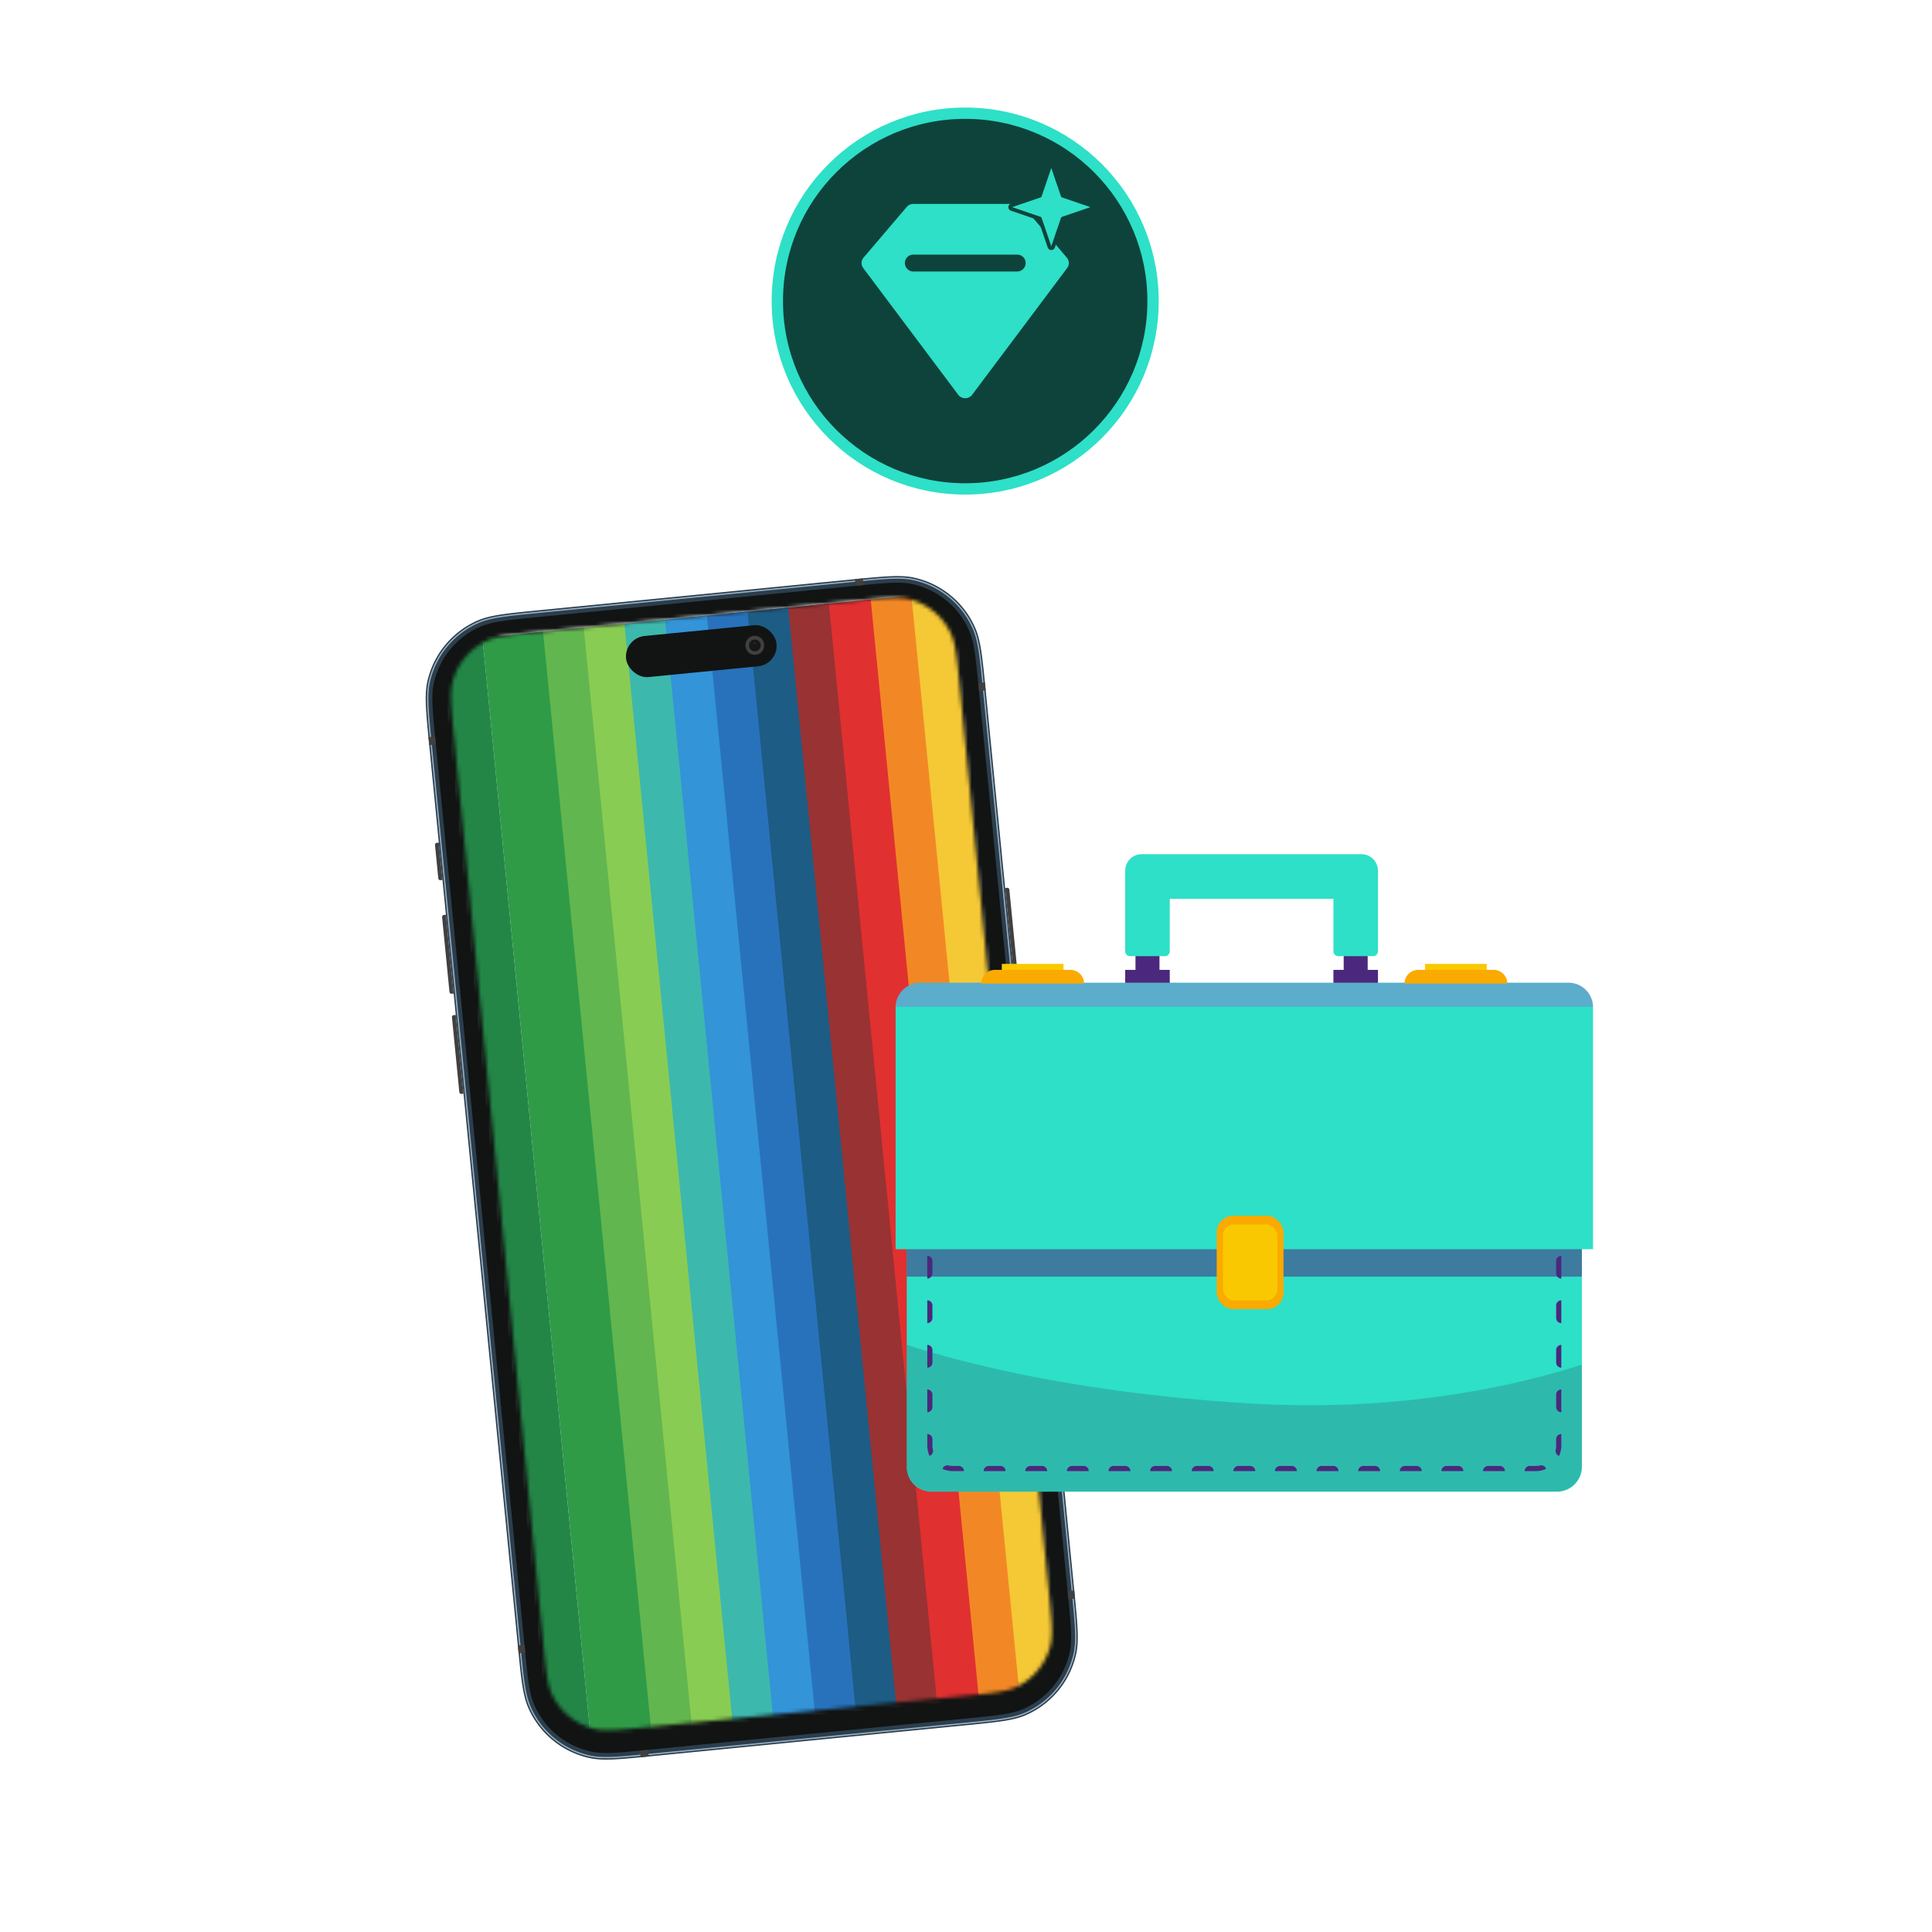 <svg xmlns="http://www.w3.org/2000/svg" width="512" height="512" fill="none"><g clip-path="url(#a)"><circle cx="256" cy="256" r="256" fill="#fff" fill-opacity=".1"/><mask id="c" width="512" height="512" x="0" y="0" maskUnits="userSpaceOnUse" style="mask-type:alpha"><circle cx="256" cy="256" r="256" fill="url(#b)"/></mask><g mask="url(#c)"><path fill="#404040" d="m266.377 235.333.53-.053a.534.534 0 0 1 .583.479l3.135 31.856a.533.533 0 0 1-.478.583l-.53.053-3.24-32.918Zm-143.541 54.511-.531.052a.532.532 0 0 1-.582-.478l-1.951-19.822a.533.533 0 0 1 .478-.583l.531-.052 2.055 20.883Zm-2.611-26.547-.531.053a.535.535 0 0 1-.583-.479l-1.95-19.822a.533.533 0 0 1 .478-.583l.53-.052 2.056 20.883Zm-2.96-30.087-.531.053a.535.535 0 0 1-.583-.479l-.87-8.849a.533.533 0 0 1 .478-.583l.53-.052.976 9.91Z"/><path fill="#2C3E4C" d="M113.71 197.107c-.843-8.565-1.264-12.847-.48-16.424a23.109 23.109 0 0 1 13.305-16.224c3.352-1.467 7.631-1.888 16.188-2.73l83.11-8.179c8.558-.842 12.837-1.263 16.41-.478a23.11 23.11 0 0 1 16.213 13.319c1.466 3.355 1.888 7.637 2.73 16.202l23.548 239.275c.843 8.565 1.264 12.847.48 16.424a23.109 23.109 0 0 1-13.305 16.224c-3.352 1.466-7.631 1.888-16.188 2.73l-83.11 8.179c-8.558.842-12.836 1.263-16.41.478a23.11 23.11 0 0 1-16.213-13.319c-1.466-3.355-1.888-7.638-2.73-16.202L113.71 197.107Z"/><path fill="#95AEC2" fill-rule="evenodd" d="m226.045 154.244-83.393 8.207c-8.454.832-12.596 1.244-15.832 2.66a22.399 22.399 0 0 0-12.896 15.725c-.757 3.453-.353 7.599.479 16.06l23.576 239.558c.833 8.46 1.245 12.606 2.66 15.845a22.397 22.397 0 0 0 15.714 12.909c3.45.758 7.593.355 16.047-.477l83.393-8.207c8.453-.832 12.595-1.244 15.831-2.66a22.397 22.397 0 0 0 12.896-15.725c.757-3.452.353-7.599-.479-16.059l-23.576-239.559c-.832-8.46-1.245-12.606-2.66-15.845a22.399 22.399 0 0 0-15.714-12.909c-3.45-.758-7.593-.355-16.046.477ZM113.577 180.76c-.772 3.521-.357 7.738.473 16.17l23.575 239.559c.83 8.433 1.245 12.649 2.689 15.952a22.752 22.752 0 0 0 15.963 13.115c3.519.773 7.732.358 16.157-.471l83.394-8.207c8.425-.829 12.638-1.244 15.939-2.688a22.753 22.753 0 0 0 13.1-15.974c.772-3.522.357-7.738-.472-16.171l-23.576-239.559c-.83-8.432-1.245-12.649-2.689-15.952a22.75 22.75 0 0 0-15.963-13.114c-3.519-.773-7.731-.359-16.157.47l-83.393 8.207c-8.426.83-12.639 1.244-15.939 2.688a22.754 22.754 0 0 0-13.101 15.975Z" clip-rule="evenodd"/><path fill="#111413" d="M115.408 196.224c-.778-7.906-1.167-11.859-.443-15.16a21.334 21.334 0 0 1 12.282-14.976c3.094-1.354 7.044-1.743 14.943-2.52l84.525-8.318c7.899-.778 11.849-1.166 15.147-.441a21.33 21.33 0 0 1 14.966 12.294c1.353 3.097 1.742 7.05 2.52 14.956l23.687 240.691c.778 7.906 1.167 11.858.444 15.16a21.334 21.334 0 0 1-12.282 14.976c-3.094 1.354-7.044 1.742-14.943 2.52l-84.525 8.318c-7.899.777-11.849 1.166-15.147.441a21.33 21.33 0 0 1-14.966-12.294c-1.353-3.097-1.742-7.05-2.52-14.956l-23.688-240.691Z"/><path fill="#404040" d="m226.542 153.479 2.122-.208.174 1.769-2.122.209-.174-1.77Zm32.703 27.517 1.768-.174.209 2.124-1.768.174-.209-2.124Zm-145.708 14.34 1.768-.174.209 2.124-1.768.174-.209-2.124Zm23.687 240.691 1.768-.174.209 2.124-1.768.174-.209-2.124Zm145.709-14.339 1.768-.175.209 2.124-1.768.174-.209-2.123Zm-113.325 42.244 2.122-.209.175 1.77-2.122.209-.175-1.77Z"/><mask id="d" width="160" height="301" x="119" y="158" maskUnits="userSpaceOnUse" style="mask-type:alpha"><path fill="#fff" d="M227.439 159.144c7.277-.716 10.916-1.074 13.92-.238a16.711 16.711 0 0 1 10.441 8.577c1.405 2.787 1.763 6.428 2.48 13.712l23.75 241.335c.717 7.283 1.076 10.925.241 13.932a16.71 16.71 0 0 1-8.569 10.448c-2.784 1.405-6.422 1.763-13.699 2.48l-85.169 8.381c-7.277.716-10.915 1.074-13.92.239a16.712 16.712 0 0 1-10.441-8.578c-1.405-2.786-1.763-6.428-2.48-13.711l-23.75-241.335c-.717-7.284-1.076-10.925-.241-13.932a16.708 16.708 0 0 1 8.569-10.448c2.784-1.406 6.422-1.764 13.699-2.48l85.169-8.382Z"/></mask><g mask="url(#d)"><path fill="#fff" d="m102.267 165.554 164.511-16.19 29.724 302.035-164.51 16.19z"/><path fill="#F5C836" d="m236.557 158.298 15.754-1.55 28.647 291.092-15.754 1.55z"/><path fill="#F28825" d="m225.779 159.359 15.754-1.55L270.18 448.9l-15.754 1.55z"/><path fill="#E13030" d="m214.693 160.45 16.061-1.58 28.648 291.092-16.062 1.58z"/><path fill="#993233" d="m203.916 161.511 15.754-1.55 28.647 291.092-15.754 1.55z"/><path fill="#1D5C84" d="m193.139 162.571 15.754-1.55 28.647 291.092-15.754 1.55z"/><path fill="#2872BC" d="m182.36 163.632 15.754-1.55 28.647 291.092-15.754 1.55z"/><path fill="#3394D7" d="m171.274 164.723 16.061-1.58 28.648 291.092-16.062 1.58z"/><path fill="#3DB8AD" d="m160.498 165.784 15.754-1.55 28.647 291.092-15.754 1.55z"/><path fill="#89CC53" d="m149.721 166.844 15.754-1.55 28.647 291.092-15.754 1.55z"/><path fill="#62B64F" d="m138.942 167.905 15.754-1.55 28.647 291.092-15.754 1.55z"/><path fill="#2F9B47" d="m127.857 168.996 16.061-1.58 28.648 291.092-16.062 1.58z"/><path fill="#238647" d="m117.079 170.056 10.778-1.06 28.647 291.092-10.778 1.06z"/></g><rect width="40.074" height="10.939" x="165.374" y="169.079" fill="#111413" rx="5.47" transform="rotate(-5.62 165.374 169.079)"/><path fill="#404040" fill-rule="evenodd" d="M200.282 173.521a2.485 2.485 0 0 0 2.229-2.718 2.485 2.485 0 1 0-4.944.487 2.485 2.485 0 0 0 2.715 2.231Z" clip-rule="evenodd"/><path fill="#171717" fill-rule="evenodd" d="M200.191 172.593a1.553 1.553 0 1 0-.306-3.092 1.553 1.553 0 0 0 .306 3.092Z" clip-rule="evenodd"/><path fill="#404040" fill-rule="evenodd" d="M200.009 170.737a.31.31 0 1 0-.063-.618.31.31 0 0 0 .063.618Z" clip-rule="evenodd" opacity=".4"/><g filter="url(#e)"><path fill="#2DE0C7" d="M237.126 319.819h178.923v66.548a6.566 6.566 0 0 1-6.566 6.566H243.692a6.566 6.566 0 0 1-6.566-6.566v-66.548Z"/><path fill="#4B287D" d="M237.126 319.819h178.923v16.122H237.126v-16.122Z" opacity=".55"/><path fill="#310E37" fill-opacity=".3" d="M243.938 392.932h165.299a6.811 6.811 0 0 0 6.812-6.811v-26.835c-21.041 6.689-51.584 12.675-90.029 10.146-41.773-2.749-70.898-9.636-88.894-15.414v32.103a6.811 6.811 0 0 0 6.812 6.811Z" opacity=".6"/><path fill="#4B287D" fill-rule="evenodd" d="M242.575 321.636v3.015c.753 0 1.363-.61 1.363-1.362v-.291h.205c.753 0 1.363-.61 1.363-1.362h-2.931Zm8.271 0c0 .752.61 1.362 1.363 1.362h3.136c.752 0 1.362-.61 1.362-1.362h-5.861Zm11.202 0c0 .752.61 1.362 1.362 1.362h3.137c.752 0 1.362-.61 1.362-1.362h-5.861Zm11.201 0c0 .752.61 1.362 1.363 1.362h3.136c.753 0 1.363-.61 1.363-1.362h-5.862Zm11.202 0c0 .752.61 1.362 1.362 1.362h3.137c.752 0 1.362-.61 1.362-1.362h-5.861Zm11.202 0c0 .752.61 1.362 1.362 1.362h3.137c.752 0 1.362-.61 1.362-1.362h-5.861Zm11.201 0c0 .752.61 1.362 1.363 1.362h3.136c.753 0 1.363-.61 1.363-1.362h-5.862Zm11.202 0c0 .752.61 1.362 1.362 1.362h3.137c.752 0 1.362-.61 1.362-1.362h-5.861Zm11.202 0c0 .752.61 1.362 1.362 1.362h3.136c.753 0 1.363-.61 1.363-1.362h-5.861Zm11.201 0c0 .752.61 1.362 1.363 1.362h3.136c.752 0 1.362-.61 1.362-1.362h-5.861Zm11.202 0c0 .752.61 1.362 1.362 1.362h3.137c.752 0 1.362-.61 1.362-1.362h-5.861Zm11.201 0c0 .752.61 1.362 1.363 1.362h3.136c.753 0 1.363-.61 1.363-1.362h-5.862Zm11.202 0c0 .752.61 1.362 1.362 1.362h3.137c.752 0 1.362-.61 1.362-1.362h-5.861Zm11.202 0c0 .752.61 1.362 1.362 1.362h3.136c.753 0 1.363-.61 1.363-1.362h-5.861Zm11.201 0c0 .752.61 1.362 1.363 1.362h3.136c.753 0 1.362-.61 1.362-1.362h-5.861Zm11.202 0c0 .752.61 1.362 1.362 1.362h.206v.291c0 .752.61 1.362 1.363 1.362v-3.015h-2.931Zm2.931 8.791c-.753 0-1.363.61-1.363 1.363v3.306c0 .752.61 1.362 1.363 1.362v-6.031Zm0 11.808c-.753 0-1.363.61-1.363 1.362v3.306c0 .752.61 1.362 1.363 1.362v-6.03Zm0 11.807c-.753 0-1.363.61-1.363 1.362v3.306c0 .752.61 1.362 1.363 1.362v-6.03Zm0 11.807c-.753 0-1.363.61-1.363 1.362v3.306c0 .753.61 1.363 1.363 1.363v-6.031Zm0 11.807c-.753 0-1.363.61-1.363 1.362v1.653c0 .411-.045.809-.13 1.191a1.363 1.363 0 0 0 .901 1.589 6.929 6.929 0 0 0 .429-1.293c.106-.479.163-.976.163-1.487v-3.015Zm-4.032 9.236a1.362 1.362 0 0 0-1.59-.901c-.382.085-.78.13-1.19.13h-1.544c-.753 0-1.363.61-1.363 1.362h2.907a6.801 6.801 0 0 0 2.78-.591Zm-10.903.591c0-.752-.61-1.362-1.362-1.362h-3.088c-.752 0-1.362.61-1.362 1.362h5.812Zm-11.028 0c0-.752-.61-1.362-1.363-1.362h-3.088c-.752 0-1.362.61-1.362 1.362h5.813Zm-11.029 0c0-.752-.61-1.362-1.362-1.362h-3.088c-.753 0-1.363.61-1.363 1.362h5.813Zm-11.028 0c0-.752-.61-1.362-1.363-1.362h-3.088c-.752 0-1.362.61-1.362 1.362h5.813Zm-11.029 0c0-.752-.61-1.362-1.362-1.362h-3.088c-.753 0-1.363.61-1.363 1.362h5.813Zm-11.029 0c0-.752-.61-1.362-1.362-1.362h-3.088c-.752 0-1.362.61-1.362 1.362h5.812Zm-11.028 0c0-.752-.61-1.362-1.363-1.362h-3.088c-.752 0-1.362.61-1.362 1.362h5.813Zm-11.029 0c0-.752-.61-1.362-1.362-1.362h-3.088c-.753 0-1.363.61-1.363 1.362h5.813Zm-11.029 0c0-.752-.609-1.362-1.362-1.362h-3.088c-.752 0-1.362.61-1.362 1.362h5.812Zm-11.028 0c0-.752-.61-1.362-1.363-1.362h-3.088c-.752 0-1.362.61-1.362 1.362h5.813Zm-11.029 0c0-.752-.61-1.362-1.362-1.362h-3.088c-.753 0-1.363.61-1.363 1.362h5.813Zm-11.028 0c0-.752-.61-1.362-1.363-1.362H269.9c-.752 0-1.362.61-1.362 1.362h5.813Zm-11.029 0c0-.752-.61-1.362-1.362-1.362h-3.088c-.753 0-1.363.61-1.363 1.362h5.813Zm-11.029 0c0-.752-.61-1.362-1.362-1.362h-1.544c-.41 0-.809-.045-1.191-.13a1.361 1.361 0 0 0-1.589.901 6.61 6.61 0 0 0 1.293.428 6.81 6.81 0 0 0 1.487.163h2.906Zm-9.127-4.032c.657-.216 1.055-.9.902-1.589a5.475 5.475 0 0 1-.13-1.191v-1.653c0-.752-.61-1.362-1.363-1.362v3.015a6.81 6.81 0 0 0 .591 2.78Zm-.591-11.571c.753 0 1.363-.61 1.363-1.363v-3.306c0-.752-.61-1.362-1.363-1.362v6.031Zm0-11.808c.753 0 1.363-.61 1.363-1.362v-3.306c0-.752-.61-1.362-1.363-1.362v6.03Zm0-11.807c.753 0 1.363-.61 1.363-1.362v-3.306c0-.752-.61-1.362-1.363-1.362v6.03Zm0-11.807c.753 0 1.363-.61 1.363-1.362v-3.306c0-.753-.61-1.363-1.363-1.363v6.031Z" clip-rule="evenodd"/><path fill="#4B287D" d="M304.108 249.431h-6.358v5.223h-2.725v4.768h11.808v-4.768h-2.725v-5.223Zm55.176 0h-6.358v5.223h-2.725v4.768h11.807v-4.768h-2.724v-5.223Z"/><path fill="#2DE0C7" d="M295.025 228.377a4.378 4.378 0 0 1 4.378-4.377h58.228a4.377 4.377 0 0 1 4.377 4.377v21.33c0 .725-.588 1.313-1.313 1.313h-9.181a1.313 1.313 0 0 1-1.313-1.313v-13.9h-43.368v13.9c0 .725-.588 1.313-1.314 1.313h-9.18a1.313 1.313 0 0 1-1.314-1.313v-21.33Zm-60.851 36.248a6.566 6.566 0 0 1 6.566-6.566h171.694a6.567 6.567 0 0 1 6.567 6.566v64.05H234.174v-64.05Z"/><path fill="#C834D6" fill-opacity=".3" d="M234.174 264.417a6.358 6.358 0 0 1 6.358-6.358h172.111a6.359 6.359 0 0 1 6.358 6.358H234.174Z"/><path fill="#FAC800" d="M262.328 253.064h16.348v3.406h-16.348z"/><path fill="#FAAA00" d="M256.879 258.286a3.633 3.633 0 0 1 3.633-3.633h19.981a3.633 3.633 0 0 1 3.633 3.633h-27.247Z"/><path fill="#FAC800" d="M374.496 253.064h16.348v3.406h-16.348z"/><path fill="#FAAA00" d="M369.047 258.286a3.633 3.633 0 0 1 3.633-3.633h19.981a3.633 3.633 0 0 1 3.633 3.633h-27.247Z"/><rect width="17.711" height="24.75" x="319.27" y="319.819" fill="#FAAA00" rx="4.377"/><rect width="14.423" height="20.132" x="320.913" y="322.128" fill="#FAC800" rx="2.896"/></g><circle cx="255.785" cy="79.785" r="49.785" fill="#0E433C" stroke="#2DE0C7" stroke-width="3"/><path fill="#2DE0C7" d="M271.277 54.84a2.31 2.31 0 0 0-1.758-.806h-27.468a2.31 2.31 0 0 0-1.758.806l-11.445 13.435a2.201 2.201 0 0 0-.089 2.757l25.179 33.588a2.311 2.311 0 0 0 1.847.912c.729 0 1.414-.338 1.847-.912l25.179-33.588a2.201 2.201 0 0 0-.089-2.757L271.277 54.84Zm.531 14.869a2.24 2.24 0 0 1-2.239 2.239h-27.568a2.24 2.24 0 0 1 0-4.479h27.568a2.24 2.24 0 0 1 2.239 2.24Z"/><path fill="#2DE0C7" stroke="#0E433C" stroke-linejoin="round" d="M279.076 44.359a.5.5 0 0 0-.946 0l-2.561 7.5-7.499 2.56a.5.5 0 0 0 0 .947l7.499 2.56 2.561 7.5a.5.5 0 0 0 .946 0l2.561-7.5 7.5-2.56a.5.5 0 0 0 0-.947l-7.5-2.56-2.561-7.5Z"/></g></g><defs><radialGradient id="b" cx="0" cy="0" r="1" gradientTransform="rotate(90 0 256) scale(256)" gradientUnits="userSpaceOnUse"><stop stop-color="#FAC800"/><stop offset=".5" stop-color="#FAAA00"/><stop offset="1" stop-color="#FAC800"/></radialGradient><clipPath id="a"><path fill="#fff" d="M0 0h512v512H0z"/></clipPath><filter id="e" width="187.994" height="171.307" x="234.174" y="224" color-interpolation-filters="sRGB" filterUnits="userSpaceOnUse"><feFlood flood-opacity="0" result="BackgroundImageFix"/><feColorMatrix in="SourceAlpha" result="hardAlpha" values="0 0 0 0 0 0 0 0 0 0 0 0 0 0 0 0 0 0 127 0"/><feOffset dx="3.166" dy="2.375"/><feComposite in2="hardAlpha" operator="out"/><feColorMatrix values="0 0 0 0 0 0 0 0 0 0 0 0 0 0 0 0 0 0 0.15 0"/><feBlend in2="BackgroundImageFix" result="effect1_dropShadow_1542_35611"/><feBlend in="SourceGraphic" in2="effect1_dropShadow_1542_35611" result="shape"/></filter></defs></svg>